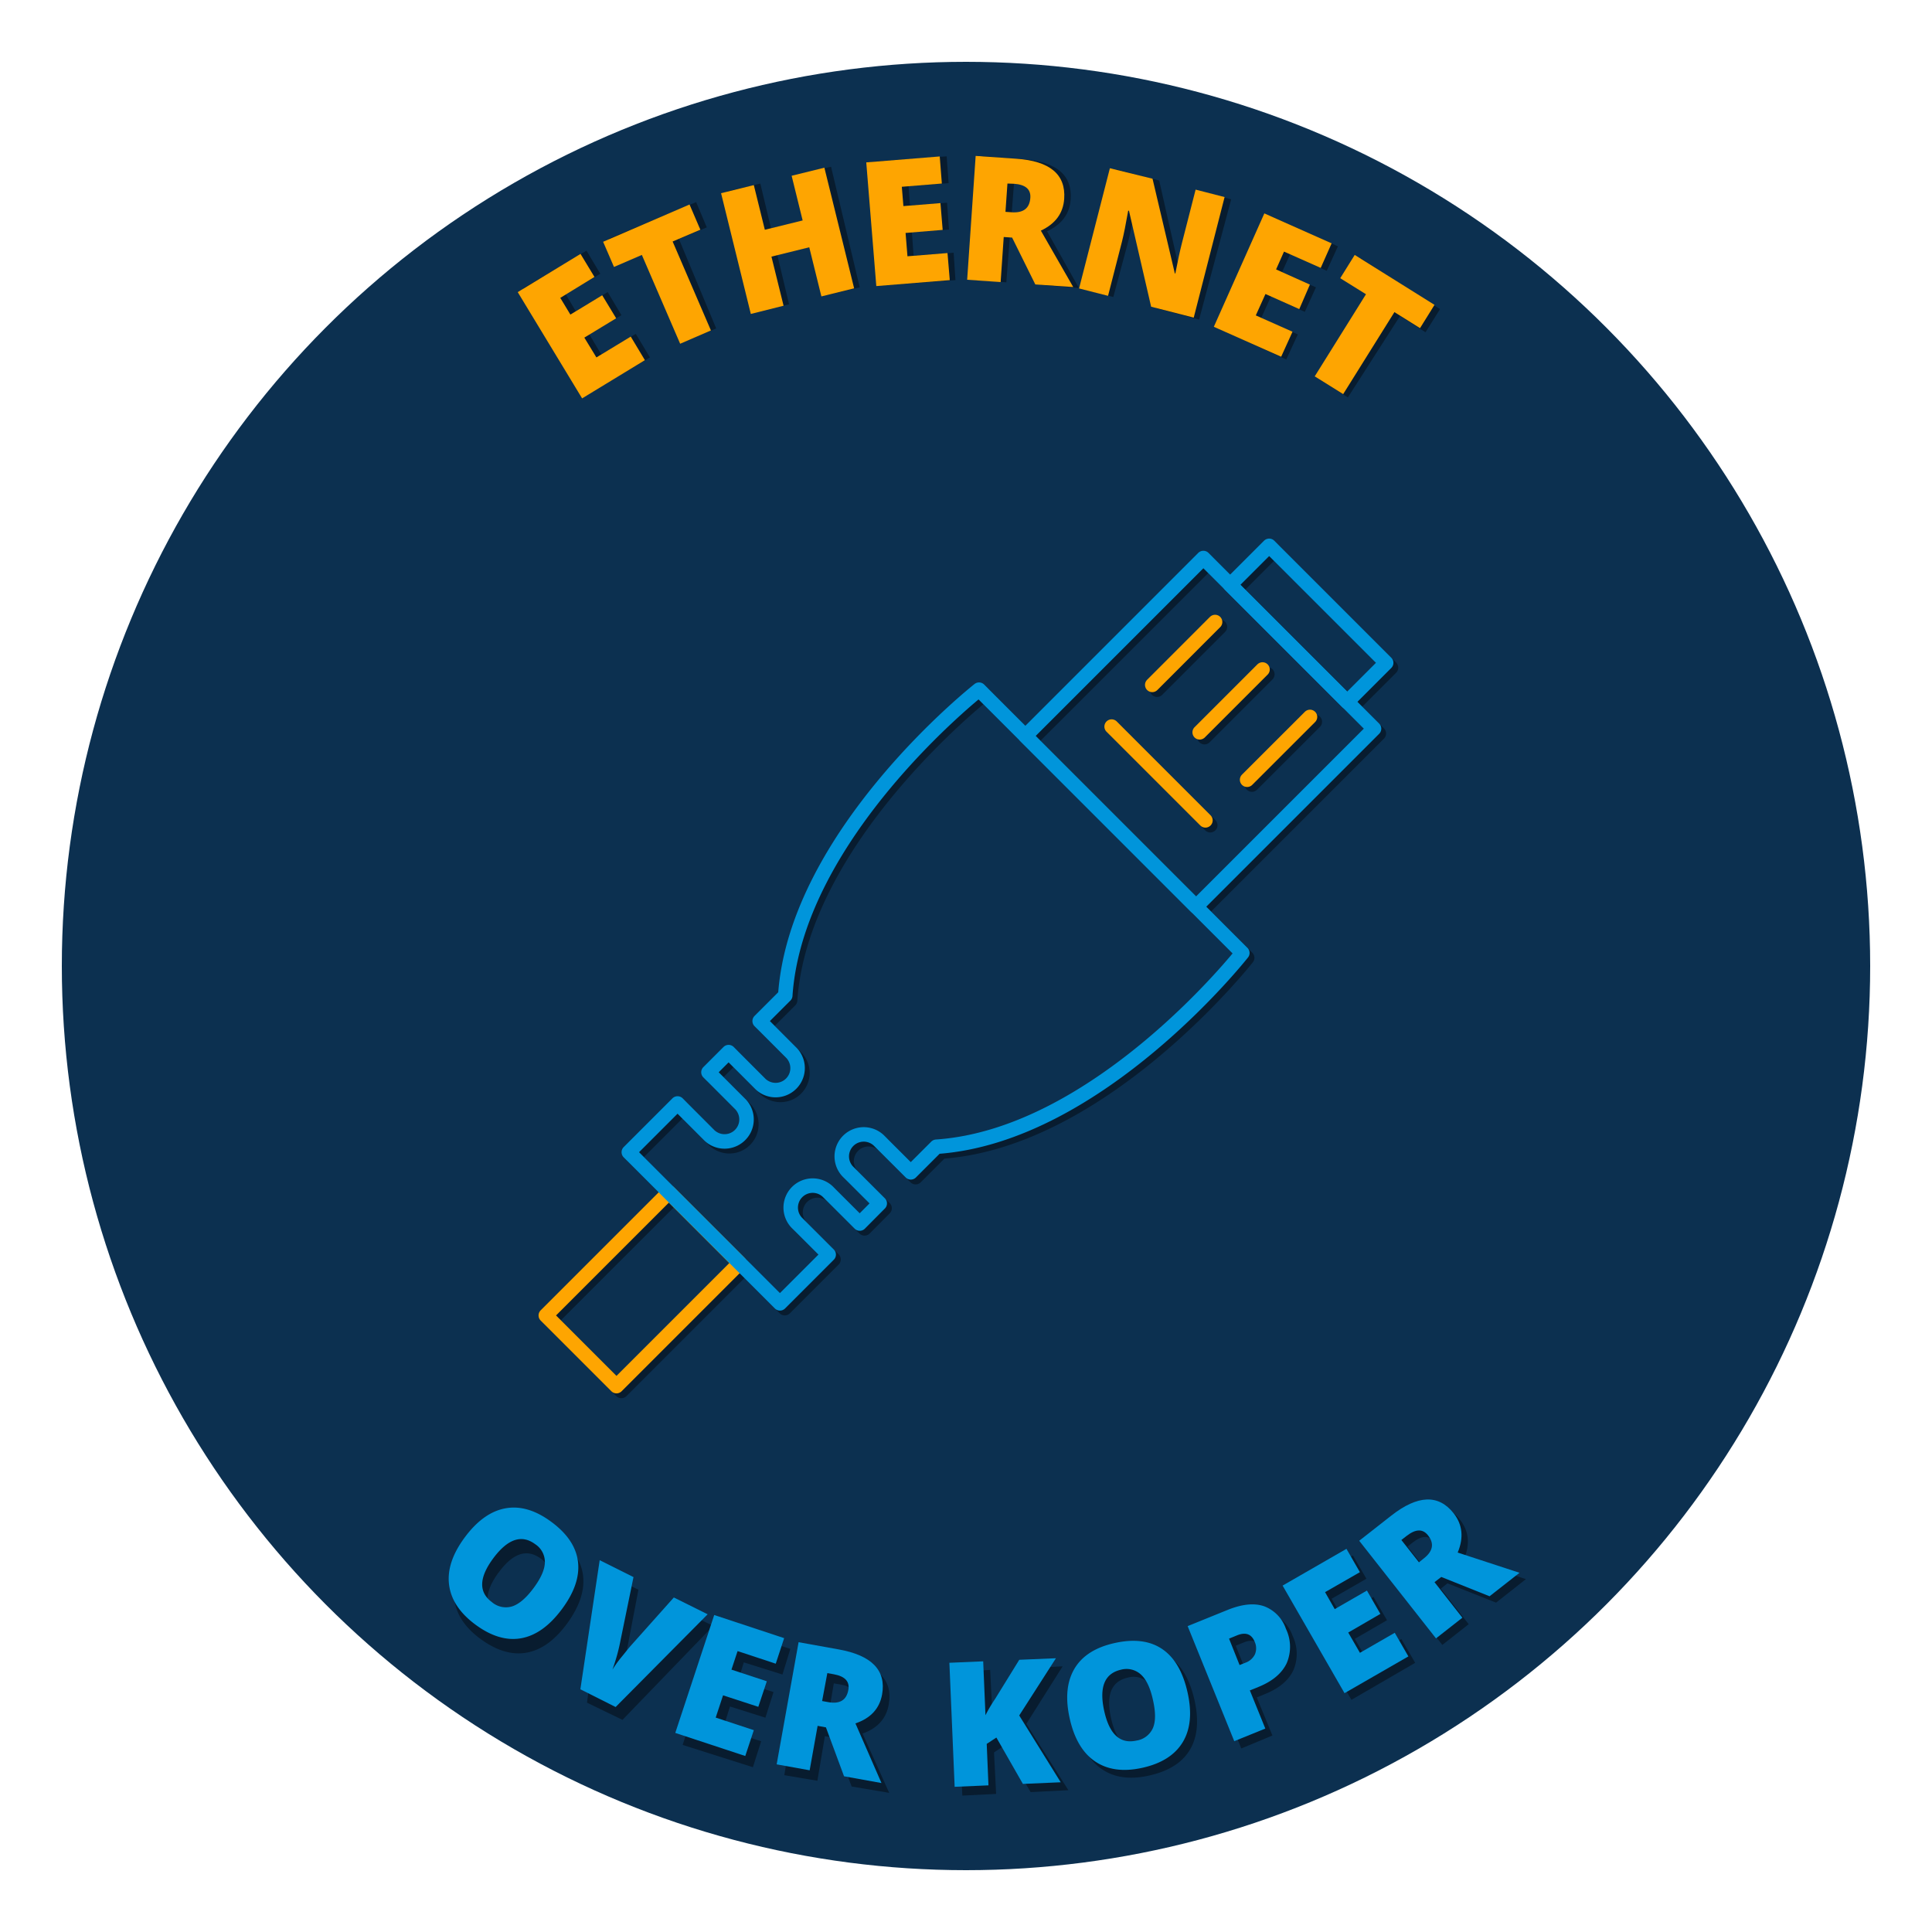 <svg id="Laag_1" data-name="Laag 1" xmlns="http://www.w3.org/2000/svg" viewBox="0 0 400 400"><defs><style>.cls-1{fill:#0c3050;}.cls-2{fill:#081c2f;}.cls-3{fill:#0095db;}.cls-4{fill:#fea501;}.cls-5,.cls-6,.cls-7{fill:none;stroke-linecap:round;stroke-linejoin:round;stroke-width:3px;}.cls-5{stroke:#081c2f;}.cls-6{stroke:#0095db;}.cls-7{stroke:#fea501;}</style></defs><title>icons-diensten-services-buttons-def</title><circle class="cls-1" cx="200" cy="200" r="187.2"/><path class="cls-2" d="M117.51,336q-3.8,5.26-8.35,6.14t-9.53-2.71q-4.91-3.54-5.54-8.18t3.17-9.9q3.75-5.21,8.33-6.07t9.54,2.71q5,3.58,5.58,8.16T117.51,336Zm-14.35-10.34q-4.35,6-.15,9.07a4.46,4.46,0,0,0,4.23.83c1.4-.49,2.84-1.76,4.34-3.84s2.26-3.87,2.27-5.36a4.39,4.39,0,0,0-2-3.75Q107.57,319.57,103.16,325.68Z"/><path class="cls-2" d="M140.66,333.23l7,3.39-18.78,19.46-7.35-3.56,3.65-26.79,7,3.4-2.53,13.25a40.77,40.77,0,0,1-1.56,6,30.45,30.45,0,0,1,1.78-2.56c.76-1,1.38-1.77,1.85-2.33Z"/><path class="cls-2" d="M155.88,365.88l-14.54-4.61,7.75-24.5,14.55,4.61L162,346.69,154,344.18,152.81,348l7.34,2.32-1.68,5.31-7.34-2.32L149.67,358l7.92,2.51Z"/><path class="cls-2" d="M170.78,359.46l-1.55,9.23-6.85-1.16,4.27-25.34,8.3,1.4q10.34,1.74,9.07,9.23c-.49,2.94-2.31,5-5.44,6.09l5.52,12.28-7.77-1.31-3.81-10.12Zm.87-5.14,1.28.21c2.39.41,3.77-.45,4.12-2.56.3-1.75-.73-2.82-3.07-3.22l-1.35-.22Z"/><path class="cls-2" d="M221.2,370.64l-7.82.4-5.58-9.55-2,1.33.44,8.59-7,.35L198,346.09l7-.35.57,11.15a30.21,30.21,0,0,1,2-3.39l5-8.14L220,345l-7.51,11.91Z"/><path class="cls-2" d="M247.29,351.91q1.44,6.33-.91,10.32T238,367.59q-5.89,1.35-9.79-1.25t-5.34-8.91q-1.42-6.26,1-10.27t8.34-5.37q6-1.37,9.81,1.21C244.57,344.71,246.32,347.68,247.29,351.91Zm-17.24,3.93q1.65,7.26,6.71,6.11a4.47,4.47,0,0,0,3.41-2.63c.56-1.37.55-3.3,0-5.79s-1.41-4.25-2.53-5.25a4.39,4.39,0,0,0-4.17-.94Q228.38,348.5,230.05,355.84Z"/><path class="cls-2" d="M267.61,338.66a8.62,8.62,0,0,1,.18,7.12q-1.46,3.14-5.78,4.91l-1.81.74,3.24,7.89L257,362l-9.76-23.78,8.22-3.38c3-1.23,5.53-1.5,7.58-.81A7.6,7.6,0,0,1,267.61,338.66Zm-9.56,7.54,1.17-.48a3.46,3.46,0,0,0,2-1.76,3.16,3.16,0,0,0-.07-2.6q-1-2.4-3.65-1.31l-1.66.68Z"/><path class="cls-2" d="M293,344.27l-13.2,7.66-12.9-22.23,13.2-7.66,2.8,4.82L275.7,331l2,3.49,6.67-3.86,2.79,4.82-6.66,3.86,2.43,4.2,7.2-4.17Z"/><path class="cls-2" d="M298.3,328.92l5.78,7.35-5.46,4.29-15.89-20.2,6.62-5.2q8.23-6.48,12.93-.51,2.76,3.51.84,8.12l12.81,4.17-6.19,4.87-10.06-4Zm-3.23-4.11,1-.8q2.87-2.25.87-4.78-1.63-2.09-4.44.12l-1.08.85Z"/><path class="cls-2" d="M134.56,74l-13.11,7.8L108.31,59.69l13.12-7.79,2.85,4.78-7.15,4.25,2.07,3.48,6.61-3.94,2.85,4.79L122,69.2l2.48,4.17,7.15-4.25Z"/><path class="cls-2" d="M148.28,68l-6.39,2.69L134.12,52.2l-5.79,2.43-2.2-5.23,18-7.56,2.2,5.23-5.76,2.43Z"/><path class="cls-2" d="M178,59.49l-6.79,1.62-2.43-10.2-7.85,1.87L163.37,63l-6.79,1.62-6-25L157.42,38l2.21,9.27,7.85-1.87-2.21-9.27,6.79-1.61Z"/><path class="cls-2" d="M197.82,58,182.6,59.1l-1.85-25.63L196,32.37l.4,5.55-8.3.61.3,4,7.68-.56.4,5.56-7.68.56.35,4.83,8.29-.6Z"/><path class="cls-2" d="M209.07,49.13l-.72,9.33-6.93-.54,2-25.62,8.39.65q10.44.81,9.86,8.38-.34,4.45-4.89,6.55l6.6,11.75L215.53,59l-4.71-9.75Zm.41-5.2,1.29.1q3.63.28,3.88-2.93.21-2.64-3.35-2.92l-1.37-.11Z"/><path class="cls-2" d="M248.26,66.17l-8.8-2.34L235,43.92l-.15,0q-.78,4.21-1.35,6.39l-3,11.19-5.94-1.58,6.6-24.83L240,37.38,244.43,57l.1,0q.76-3.82,1.37-6.1l3-11.23,6,1.59Z"/><path class="cls-2" d="M266.3,74.43,252.41,68.1l10.66-23.38L277,51l-2.31,5.07-7.57-3.45-1.67,3.68,7,3.2-2.31,5.07-7-3.2-2,4.42,7.56,3.45Z"/><path class="cls-2" d="M279.06,82.28l-5.86-3.73L284,61.66l-5.29-3.37,3.05-4.79L298.14,64l-3,4.79-5.28-3.36Z"/><path class="cls-3" d="M116.31,333.19q-3.89,5.21-8.45,6t-9.48-2.87q-4.84-3.61-5.41-8.26t3.32-9.85q3.84-5.14,8.43-5.94t9.5,2.87q4.92,3.66,5.45,8.25T116.31,333.19Zm-14.18-10.57q-4.45,6-.29,9.08a4.44,4.44,0,0,0,4.21.88c1.41-.46,2.87-1.71,4.4-3.76s2.32-3.83,2.36-5.33a4.4,4.4,0,0,0-2-3.78Q106.62,316.59,102.13,322.62Z"/><path class="cls-3" d="M139.51,330.74l7,3.48-19.05,19.2-7.3-3.67,4-26.73,7,3.5-2.71,13.21a39.13,39.13,0,0,1-1.65,5.94c.44-.69,1-1.54,1.82-2.53s1.4-1.75,1.88-2.3Z"/><path class="cls-3" d="M154.3,363.56l-14.49-4.78,8.06-24.41,14.48,4.79-1.74,5.29-7.9-2.61-1.27,3.84,7.32,2.41L157,353.38,149.7,351l-1.52,4.61,7.89,2.6Z"/><path class="cls-3" d="M169.28,357.32l-1.65,9.2-6.83-1.23L165.34,340l8.29,1.49q10.31,1.85,9,9.32-.79,4.4-5.52,6l5.39,12.35-7.75-1.4L171,357.63Zm.93-5.14,1.28.23c2.38.43,3.77-.41,4.15-2.53q.47-2.61-3-3.24l-1.35-.24Z"/><path class="cls-3" d="M219.61,369l-7.83.34-5.49-9.6-2,1.31.36,8.59-7,.3-1.09-25.68,7-.3.47,11.16a30.78,30.78,0,0,1,2-3.38l5-8.1,7.59-.32-7.6,11.85Z"/><path class="cls-3" d="M245.87,350.39q1.41,6.33-1,10.31T236.53,366q-5.91,1.31-9.79-1.31t-5.28-8.95q-1.38-6.25,1-10.26t8.38-5.32q6-1.32,9.8,1.27T245.87,350.39Zm-17.26,3.82q1.6,7.28,6.67,6.16a4.45,4.45,0,0,0,3.43-2.62q.85-2,0-5.78c-.55-2.51-1.38-4.26-2.49-5.27a4.42,4.42,0,0,0-4.16-1Q227,346.87,228.61,354.21Z"/><path class="cls-3" d="M266.24,337.24a8.61,8.61,0,0,1,.15,7.12c-1,2.09-2.92,3.71-5.81,4.89l-1.81.73,3.2,7.9-6.43,2.61-9.65-23.82,8.24-3.34q4.51-1.83,7.57-.78A7.6,7.6,0,0,1,266.24,337.24Zm-9.6,7.49,1.18-.47a3.48,3.48,0,0,0,2-1.75,3.23,3.23,0,0,0-.05-2.6c-.65-1.6-1.87-2.05-3.65-1.33l-1.66.68Z"/><path class="cls-3" d="M291.59,342.94l-13.22,7.61-12.82-22.27,13.22-7.61,2.78,4.83-7.21,4.14,2,3.51,6.67-3.84,2.78,4.83L279.14,338l2.42,4.2,7.21-4.15Z"/><path class="cls-3" d="M297,327.57l5.77,7.36-5.46,4.28L281.41,319l6.63-5.2q8.23-6.45,12.93-.48,2.75,3.51.83,8.12l12.8,4.19-6.2,4.86-10-4Zm-3.22-4.11,1-.8c1.91-1.5,2.21-3.09.88-4.78q-1.63-2.08-4.44.12l-1.08.84Z"/><path class="cls-4" d="M133.52,74.57l-13,7.91-13.33-22,13-7.91,2.89,4.77L116,61.67l2.09,3.46,6.59-4,2.89,4.77-6.59,4L123.48,74l7.11-4.31Z"/><path class="cls-4" d="M147.19,68.42l-6.37,2.75-7.93-18.39-5.77,2.49-2.25-5.21,17.89-7.72L145,47.56,139.26,50Z"/><path class="cls-4" d="M176.84,59.7l-6.78,1.67L167.55,51.2l-7.83,1.93,2.51,10.17L155.45,65l-6.16-25,6.78-1.68,2.28,9.25,7.83-1.93-2.28-9.25,6.78-1.67Z"/><path class="cls-4" d="M196.64,58l-15.21,1.23-2.08-25.61,15.21-1.23L195,38l-8.29.67.33,4,7.67-.62.46,5.55-7.68.63.39,4.83,8.29-.67Z"/><path class="cls-4" d="M207.81,49.07l-.64,9.33-6.93-.48L202,32.28l8.4.58q10.46.72,9.93,8.3c-.21,3-1.81,5.16-4.83,6.59l6.7,11.68-7.85-.54-4.8-9.7Zm.36-5.21,1.3.09c2.42.16,3.7-.82,3.85-3,.12-1.77-1-2.73-3.38-2.9L208.58,38Z"/><path class="cls-4" d="M247.15,65.76l-8.82-2.26-4.59-19.87-.16,0q-.74,4.21-1.29,6.4l-2.88,11.22-6-1.53,6.38-24.89L238.62,37l4.62,19.62.1,0q.74-3.82,1.32-6.11l2.88-11.25,6,1.54Z"/><path class="cls-4" d="M265.25,73.86l-13.94-6.2,10.46-23.48,13.93,6.2-2.26,5.09-7.6-3.38-1.64,3.69,7,3.14L269,64l-7-3.13-2,4.43,7.6,3.38Z"/><path class="cls-4" d="M278.09,81.6l-5.89-3.68,10.61-17-5.33-3.32,3-4.82L297,63.12l-3,4.82-5.3-3.32Z"/><rect class="cls-5" x="223.33" y="127.64" width="52.11" height="49.97" transform="translate(-34.88 221.04) rotate(-45)"/><rect class="cls-5" x="116.05" y="257.58" width="36.03" height="20.7" transform="translate(-150.19 173.27) rotate(-45)"/><path class="cls-5" d="M203.7,143.79l54.51,54.51s-29.77,37.85-63.34,40.12l-5.3,5.3-6.65-6.64a4.55,4.55,0,0,0-6.43,6.43l6.65,6.64L179,254.32l-6.65-6.64a4.55,4.55,0,0,0-6.43,6.43l6.65,6.64-10.09,10.09-31.29-31.29,10.09-10.09,6.64,6.65a4.55,4.55,0,0,0,6.43-6.43L147.68,223l4.17-4.17,6.64,6.65a4.55,4.55,0,0,0,6.43-6.43l-6.64-6.65,5.3-5.3C165.85,173.56,203.7,143.79,203.7,143.79Z"/><line class="cls-5" x1="272.22" y1="149.43" x2="259.2" y2="162.44"/><line class="cls-5" x1="262.39" y1="139.61" x2="249.38" y2="152.62"/><line class="cls-5" x1="252.57" y1="129.78" x2="239.56" y2="142.8"/><rect class="cls-5" x="266.13" y="113.03" width="11.42" height="34.26" transform="translate(-12.42 230.34) rotate(-45)"/><line class="cls-5" x1="250.57" y1="170.85" x2="231.15" y2="151.43"/><rect class="cls-6" x="222.33" y="126.64" width="52.11" height="49.97" transform="translate(-34.46 220.04) rotate(-45)"/><rect class="cls-7" x="115.05" y="256.58" width="36.03" height="20.7" transform="translate(-149.78 172.27) rotate(-45)"/><path class="cls-6" d="M202.7,142.79l54.51,54.51s-29.77,37.85-63.34,40.12l-5.3,5.3-6.65-6.64a4.55,4.55,0,0,0-6.43,6.43l6.65,6.64L178,253.32l-6.65-6.64a4.55,4.55,0,0,0-6.43,6.43l6.65,6.64-10.09,10.09-31.29-31.29,10.09-10.09,6.64,6.65a4.55,4.55,0,0,0,6.43-6.43L146.68,222l4.17-4.17,6.64,6.65a4.55,4.55,0,0,0,6.43-6.43l-6.64-6.65,5.3-5.3C164.85,172.56,202.7,142.79,202.7,142.79Z"/><line class="cls-7" x1="271.22" y1="148.43" x2="258.2" y2="161.44"/><line class="cls-7" x1="261.39" y1="138.61" x2="248.38" y2="151.62"/><line class="cls-7" x1="251.57" y1="128.78" x2="238.56" y2="141.8"/><rect class="cls-6" x="265.13" y="112.03" width="11.42" height="34.26" transform="translate(-12 229.34) rotate(-45)"/><line class="cls-7" x1="249.57" y1="169.85" x2="230.15" y2="150.43"/></svg>
